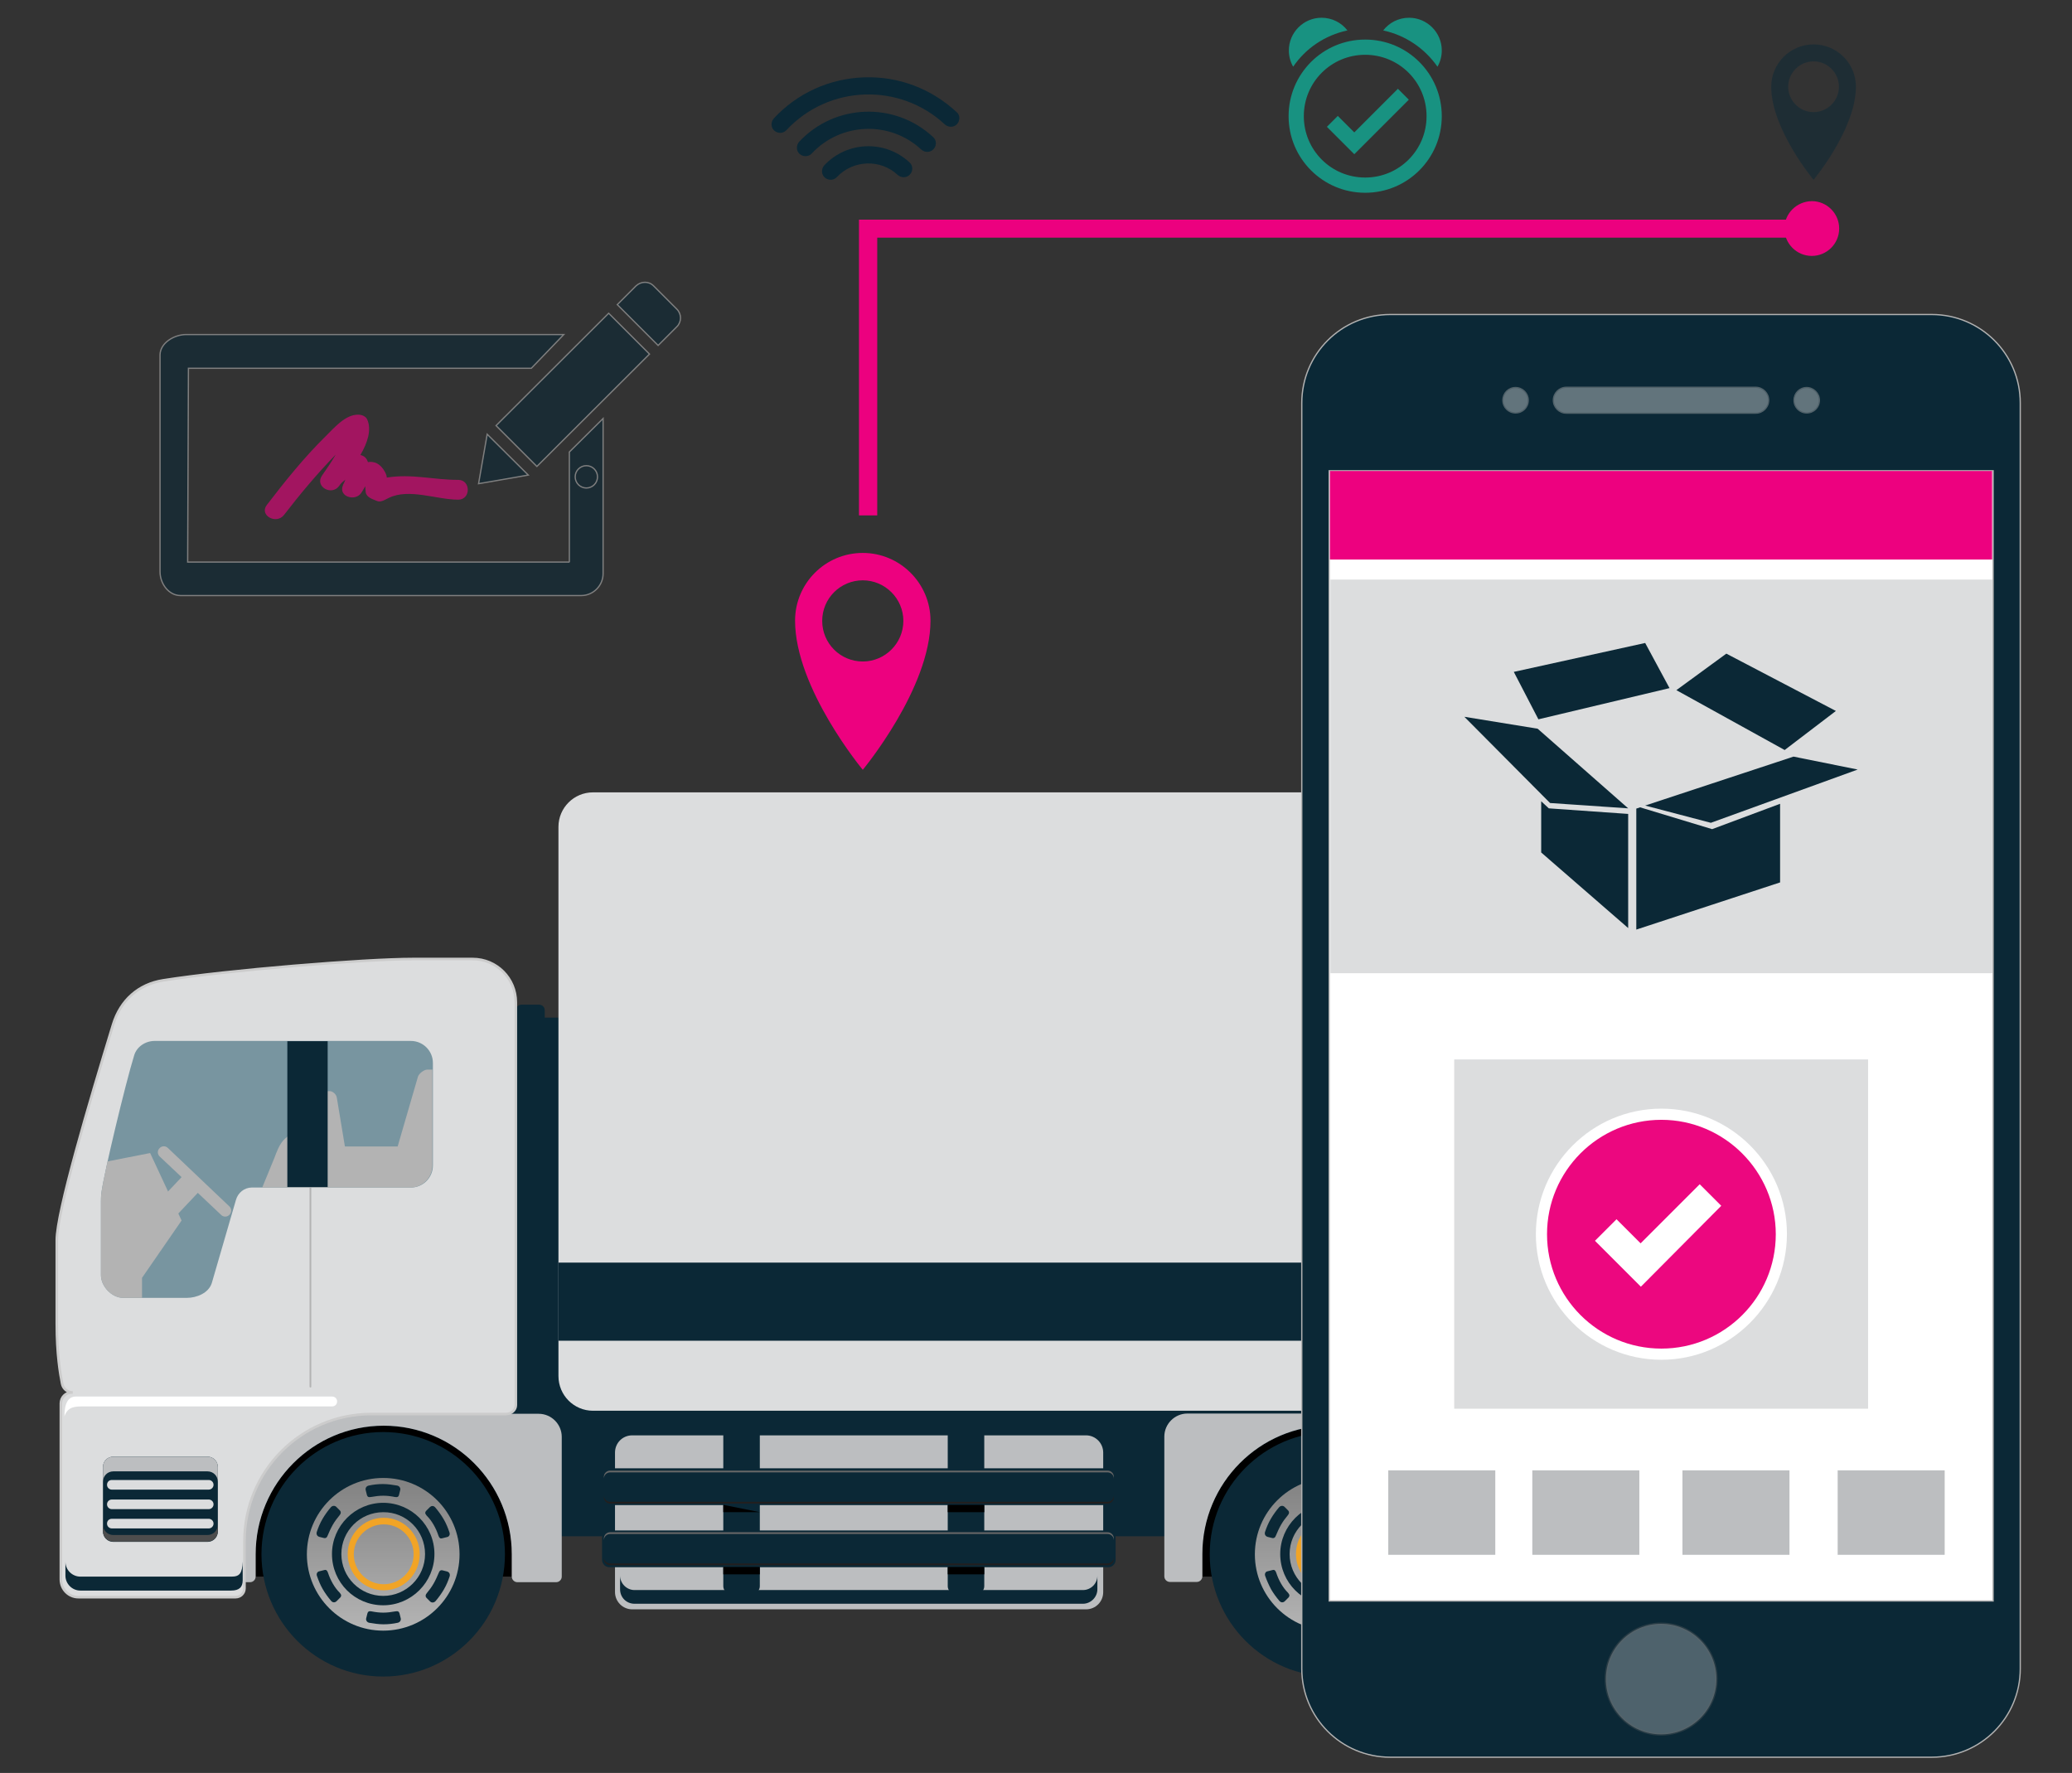 <svg enable-background="new 0 0 817 699" viewBox="0 0 817 699" xmlns="http://www.w3.org/2000/svg" xmlns:xlink="http://www.w3.org/1999/xlink"><rect x="0" y="0" width="817" height="699" fill="#333333" stroke="none"/><linearGradient id="a"><stop offset="0" stop-color="#b3b3b3"/><stop offset="1" stop-color="#808080"/></linearGradient><linearGradient id="b" gradientUnits="userSpaceOnUse" x1="151.109" x2="151.109" xlink:href="#a" y1="641.432" y2="581.16"/><linearGradient id="c" gradientUnits="userSpaceOnUse" x1="524.989" x2="524.989" xlink:href="#a" y1="641.432" y2="581.16"/><path d="m677.6 556.2h-433.1v-155h-29.7v-2.9c0-1.2-1-2.2-2.2-2.2h-7c-1.2 0-2.2 1-2.2 2.2v153.6c0 2-1.9 3.5-3.9 3.5h-169.3v50.3h617.4l-.6-13.7h30.6c1.7 0 3-1.4 3-3.1v-29.7c0-1.7-1.3-3-3-3z" fill="#0b2836"/><path d="m680.6 585.7h-10.9c-1.7 0-3-1.4-3-3.1v-16.6c0-1.7 1.4-3.1 3-3.1h10.9z" fill="#cd202e"/><path d="m668.2 579.3v2c0 1.7 1.4 3.1 3 3.1h9.4v-2h-9.4c-1.7-.1-3-1.5-3-3.1z" fill="#fff" opacity=".4"/><path d="m201.8 621.6v-8.8c0-28-22.6-50.7-50.5-50.7s-50.5 22.7-50.5 50.7v8.8z"/><path d="m87.4 557.4h125c5 0 9.1 4.1 9.1 9.1v55.1c0 1.2-1 2.2-2.2 2.2h-15.3c-1.2 0-2.2-1-2.2-2.2v-8.8c0-28-22.6-50.7-50.5-50.7s-50.5 22.7-50.5 50.7v8.8c0 1.2-1 2.2-2.2 2.2h-11.2z" fill="#bcbec0"/><path d="m575.1 621.6v-8.8c0-28-22.6-50.7-50.6-50.7-27.9 0-50.5 22.7-50.5 50.7v8.8z"/><path d="m44.6 403.9c2.9-9.5 10-15.9 19.8-17.4 25.3-4 79.3-8.4 98.5-8.4s12.1 0 23.5 0c9.4 0 17 7.6 17 17.1v158.8c0 2-1.9 3.5-3.9 3.5h-53.1c-27.6 0-50 22.4-50 50.1v18.6c0 2-1.6 3.5-3.5 3.5h-62c-3.8 0-6.9-3.1-6.9-7v-69.4c0-2.4 1.9-4.3 4.3-4.3h.4c-2.1 0-3.8-1.5-4.2-3.4-.8-4.1-2.1-11.7-2.1-23.6 0-18.7 0-23.5 0-33.1 0-11.1 12.7-53.9 22.2-85z" fill="#dcddde" stroke="#ccc" stroke-width="1.022"/><path d="m199.1 612.8c0 26.6-21.5 48.2-48 48.2s-48-21.6-48-48.2 21.5-48.2 48-48.2 48 21.6 48 48.2z" fill="#0b2836"/><path d="m181.2 612.8c0 16.6-13.5 30.1-30.1 30.1s-30.1-13.5-30.1-30.1 13.5-30.1 30.1-30.1 30.1 13.4 30.1 30.1z" fill="url(#b)"/><path d="m167.6 612.7c0 9.1-7.4 16.5-16.5 16.5s-16.5-7.4-16.5-16.5 7.4-16.5 16.5-16.5c9.1-.1 16.5 7.3 16.5 16.5zm-16.5-20.2c-11.1 0-20.2 9.1-20.2 20.2 0 11.2 9 20.2 20.2 20.2 11.1 0 20.2-9.1 20.2-20.2 0-11.2-9.1-20.2-20.2-20.2z" fill="#0b2836"/><path d="m163.1 612.8c0 6.5-5.3 11.8-11.8 11.8s-11.8-5.3-11.8-11.8 5.3-11.8 11.8-11.8 11.8 5.2 11.8 11.8zm-11.8-14.4c-7.9 0-14.2 6.4-14.2 14.3s6.4 14.3 14.2 14.3c7.9 0 14.2-6.4 14.2-14.3s-6.4-14.3-14.2-14.3z" fill="#f1a426"/><g fill="#0b2836"><path d="m151.1 589.7c1.6 0 3.1.2 4.6.5 1 .2 1.4-.1 1.6-.7l.5-2c.2-.7-.2-1.6-1.2-1.8-1.8-.3-3.7-.6-5.6-.6s-3.8.2-5.6.6c-1 .2-1.4 1.1-1.2 1.8l.5 2c.2.6.6.9 1.6.7 1.7-.3 3.2-.5 4.8-.5z"/><path d="m131.2 601.2c.8-1.4 1.7-2.6 2.7-3.8.6-.7.6-1.3.2-1.8l-1.5-1.5c-.5-.5-1.4-.6-2.1.1-1.2 1.4-2.3 2.9-3.3 4.6s-1.7 3.4-2.3 5.2c-.3 1 .3 1.7.9 1.9l2 .5c.6.1 1.1-.1 1.4-1 .6-1.4 1.2-2.8 2-4.2z"/><path d="m131.2 624.3c-.8-1.4-1.4-2.8-1.9-4.3-.3-.9-.8-1.2-1.4-1l-2 .5c-.7.1-1.3.9-.9 1.9.6 1.7 1.3 3.5 2.3 5.2s2.1 3.2 3.3 4.6c.7.8 1.6.6 2.1.1l1.5-1.5c.4-.5.5-1-.2-1.8-1.1-1.1-2-2.3-2.8-3.7z"/><path d="m151.1 635.8c-1.6 0-3.1-.2-4.6-.5-1-.2-1.4.1-1.6.7l-.5 2c-.2.7.2 1.6 1.2 1.8 1.8.3 3.7.6 5.6.6s3.8-.2 5.6-.6c1-.2 1.4-1.1 1.2-1.8l-.5-2c-.2-.6-.6-.9-1.6-.7-1.7.3-3.2.5-4.8.5z"/><path d="m171 624.3c-.8 1.4-1.7 2.6-2.7 3.8-.6.7-.6 1.3-.2 1.8l1.5 1.5c.5.5 1.4.6 2.1-.1 1.2-1.4 2.3-2.9 3.3-4.6s1.7-3.4 2.3-5.2c.3-1-.3-1.7-.9-1.9l-2-.5c-.6-.1-1.1.1-1.4 1-.6 1.4-1.2 2.8-2 4.2z"/><path d="m171 601.2c.8 1.4 1.4 2.8 1.9 4.3.3.9.8 1.2 1.4 1l2-.5c.7-.1 1.3-.9.9-1.9-.6-1.8-1.3-3.5-2.3-5.2s-2.1-3.2-3.3-4.6c-.7-.8-1.6-.6-2.1-.1l-1.5 1.5c-.4.5-.5 1 .2 1.8 1.1 1.1 2 2.3 2.8 3.7z"/><path d="m573 612.8c0 26.6-21.5 48.2-48 48.2s-48-21.6-48-48.2 21.5-48.2 48-48.2 48 21.6 48 48.2z"/></g><path d="m555 612.8c0 16.6-13.5 30.1-30.1 30.1s-30.1-13.5-30.1-30.1 13.5-30.1 30.1-30.1c16.7-.1 30.1 13.4 30.1 30.1z" fill="url(#c)"/><path d="m541.5 612.7c0 9.1-7.4 16.5-16.5 16.5s-16.5-7.4-16.5-16.5 7.4-16.5 16.5-16.5c9.1-.1 16.5 7.3 16.5 16.5zm-16.5-20.2c-11.1 0-20.2 9.1-20.2 20.2 0 11.2 9 20.2 20.2 20.2 11.1 0 20.2-9.1 20.2-20.2 0-11.2-9.1-20.2-20.2-20.2z" fill="#0b2836"/><path d="m536.9 612.8c0 6.5-5.3 11.8-11.8 11.8s-11.8-5.3-11.8-11.8 5.3-11.8 11.8-11.8c6.6-.1 11.8 5.2 11.8 11.8zm-11.7-14.4c-7.9 0-14.2 6.4-14.2 14.3s6.4 14.3 14.2 14.3c7.9 0 14.2-6.4 14.2-14.3s-6.4-14.3-14.2-14.3z" fill="#f1a426"/><path d="m525 589.7c1.6 0 3.1.2 4.6.5 1 .2 1.4-.1 1.6-.7l.5-2c.2-.7-.2-1.6-1.2-1.8-1.8-.3-3.7-.6-5.6-.6s-3.8.2-5.6.6c-1 .2-1.4 1.1-1.2 1.8l.5 2c.2.6.6.9 1.6.7 1.7-.3 3.2-.5 4.8-.5z" fill="#0b2836"/><path d="m505.1 601.2c.8-1.4 1.7-2.6 2.7-3.8.6-.7.6-1.3.2-1.8l-1.5-1.5c-.5-.5-1.4-.6-2.1.1-1.2 1.4-2.3 2.9-3.3 4.6s-1.7 3.4-2.3 5.2c-.3 1 .3 1.7.9 1.9l2 .5c.6.1 1.1-.1 1.4-1 .6-1.4 1.2-2.8 2-4.2z" fill="#0b2836"/><path d="m505.1 624.3c-.8-1.4-1.4-2.8-1.9-4.3-.3-.9-.8-1.2-1.4-1l-2 .5c-.7.1-1.3.9-.9 1.9.6 1.7 1.4 3.5 2.3 5.2 1 1.7 2.1 3.2 3.3 4.6.7.8 1.6.6 2.1.1l1.5-1.5c.4-.5.5-1-.2-1.8-1.1-1.1-2-2.3-2.8-3.7z" fill="#0b2836"/><path d="m525 635.8c-1.6 0-3.1-.2-4.6-.5-1-.2-1.4.1-1.6.7l-.5 2c-.2.7.2 1.6 1.2 1.8 1.8.3 3.7.6 5.6.6s3.8-.2 5.6-.6c1-.2 1.4-1.1 1.2-1.8l-.5-2c-.2-.6-.6-.9-1.6-.7-1.7.3-3.2.5-4.8.5z" fill="#0b2836"/><path d="m544.9 624.3c-.8 1.4-1.7 2.6-2.7 3.8-.6.7-.6 1.3-.2 1.8l1.5 1.5c.5.5 1.4.6 2.1-.1 1.2-1.4 2.3-2.9 3.3-4.6s1.7-3.4 2.3-5.2c.3-1-.3-1.7-.9-1.9l-2-.5c-.6-.1-1.1.1-1.4 1-.6 1.4-1.2 2.8-2 4.2z" fill="#0b2836"/><path d="m544.9 601.2c.8 1.4 1.4 2.8 1.9 4.3.3.9.8 1.2 1.4 1l2-.5c.7-.1 1.3-.9.9-1.9-.6-1.8-1.4-3.5-2.3-5.2-1-1.7-2.1-3.2-3.3-4.6-.7-.8-1.6-.6-2.1-.1l-1.5 1.5c-.4.5-.5 1 .2 1.8 1.1 1.1 2 2.3 2.8 3.7z" fill="#0b2836"/><path d="m657.7 615.3c0 3.8-3 6.8-6.8 6.8h-44.6c-3.8 0-6.8-3.1-6.8-6.8v-44.9c0-3.8 3-6.8 6.8-6.8h44.6c3.8 0 6.8 3.1 6.8 6.8z" fill="#bcbec0"/><path d="m649.7 614.5h-42.5c-3.1 0-5.7-2.6-5.7-5.7v5.4c0 3.2 2.5 5.7 5.7 5.7h42.5c3.1 0 5.7-2.6 5.7-5.7v-5.4c0 3.2-2.6 5.7-5.7 5.7z" fill="#0b2836"/><path d="m91.3 621.6h-59.6c-3.2 0-5.9-2.6-5.9-5.9v5.5c0 3.2 2.6 5.9 5.9 5.9h59.4c3.2 0 4.6-1.3 4.6-4.1v-7.3c-.2 4.6-1.2 5.9-4.4 5.9z" fill="#0b2836"/><path d="m25.4 558.4c0-5.1 1.5-7.8 4.5-7.8h101c2.7 0 2.7 3.9 0 3.9-4.4 0-94.3 0-97.7 0s-6.4-.1-7.8 3.9z" fill="#fff"/><path d="m435 627.7c0 3.8-3 6.8-6.8 6.8h-178.9c-3.8 0-6.8-3.1-6.8-6.8v-55c0-3.8 3-6.8 6.8-6.8h178.9c3.8 0 6.8 3.1 6.8 6.8z" fill="#bcbec0"/><path d="m427 626.9h-176.8c-3.1 0-5.7-2.6-5.7-5.7v5.4c0 3.2 2.5 5.7 5.7 5.7h176.8c3.1 0 5.7-2.6 5.7-5.7v-5.4c0 3.2-2.6 5.7-5.7 5.7z" fill="#0b2836"/><path d="m299.6 556.2v69.2c0 1.6-1.3 2.9-2.9 2.9h-8.6c-1.6 0-2.9-1.3-2.9-2.9v-69.2z" fill="#0b2836"/><path d="m388.1 556.2v69.2c0 1.6-1.3 2.9-2.9 2.9h-8.6c-1.6 0-2.9-1.3-2.9-2.9v-69.2z" fill="#0b2836"/><path d="m439.9 590.5c0 1.6-1.3 2.9-2.9 2.9h-196.7c-1.6 0-2.9-1.3-2.9-2.9v-8.7c0-1.6 1.3-2.9 2.9-2.9h196.7c1.6 0 2.9 1.3 2.9 2.9z" fill="#0b2836"/><path d="m439.9 615c0 1.6-1.3 2.9-2.9 2.9h-196.7c-1.6 0-2.9-1.3-2.9-2.9v-8.7c0-1.6 1.3-2.9 2.9-2.9h196.7c1.6 0 2.9 1.3 2.9 2.9z" fill="#0b2836"/><path d="m436.7 604.1h-196.1c-1.4 0-2.5 1.1-2.5 2.5v.7c0-1.4 1.1-2.5 2.5-2.5h196.1c1.4 0 2.5 1.1 2.5 2.5v-.7c0-1.4-1.1-2.5-2.5-2.5z" fill="#666"/><path d="m436.7 616.4h-196.1c-1.4 0-2.5-1.1-2.5-2.5v.7c0 1.4 1.1 2.5 2.5 2.5h196.1c1.4 0 2.5-1.1 2.5-2.5v-.7c0 1.4-1.1 2.5-2.5 2.5z" fill="#221f1f"/><path d="m240.6 579.8c-1.4 0-2.5 1.1-2.5 2.5v.7c0-1.4 1.1-2.5 2.5-2.5h196.1c1.4 0 2.5 1.1 2.5 2.5v-.7c0-1.4-1.1-2.5-2.5-2.5" fill="#666"/><path d="m436.7 592.1h-196.1c-1.4 0-2.5-1.1-2.5-2.5v.7c0 1.4 1.1 2.5 2.5 2.5h196.1c1.4 0 2.5-1.1 2.5-2.5v-.7c0 1.4-1.1 2.5-2.5 2.5z" fill="#221f1f"/><path d="m299.6 596.2h-14.4v-2.9"/><path d="m285.2 617.8h14.4v2.9h-14.4z"/><path d="m373.7 593.3h14.4v2.9h-14.4z"/><path d="m373.7 617.8h14.4v2.9h-14.4z"/><path d="m676.3 542.5c0 7.5-6.1 13.7-13.6 13.7h-428.9c-7.5 0-13.6-6.1-13.6-13.7v-216.5c0-7.5 6.1-13.6 13.6-13.6h428.8c7.5 0 13.6 6.1 13.6 13.6v216.5z" fill="#dcddde"/><path d="m122.4 468.2v78.5" fill="none" stroke="#b3b3b3" stroke-linecap="round" stroke-linejoin="round" stroke-width=".681"/><path d="m85.9 603.8c0 2.3-1.8 4.1-4.1 4.1h-37.1c-2.3 0-4.1-1.8-4.1-4.1v-25.4c0-2.3 1.8-4.1 4.1-4.1h37.1c2.3 0 4.1 1.8 4.1 4.1z" fill="#0b2836"/><path d="m81.8 574.3h-37.1c-2.3 0-4.1 1.8-4.1 4.1v5.8c0-2.3 1.8-4.1 4.1-4.1h37.1c2.3 0 4.1 1.8 4.1 4.1v-5.8c0-2.3-1.8-4.1-4.1-4.1z" fill="#bcbec0"/><path d="m81.8 605.2h-37.1c-2.3 0-4.1-1.8-4.1-4.1v2.6c0 2.3 1.8 4.1 4.1 4.1h37.1c2.3 0 4.1-1.8 4.1-4.1v-2.6c0 2.3-1.8 4.1-4.1 4.1z" fill="#4d4d4d"/><path d="m83.5 505.9 9.5-32.7c.8-3 3.4-5 6.3-5h62.7c4.8 0 8.7-3.9 8.7-8.7v-40.4c0-4.8-3.9-8.7-8.7-8.7h-101c-3.7 0-7.1 2.3-8.1 5.7-3.5 11.3-11.9 46.5-12.9 54-.2 1.1-.2 3.4-.2 3.9v28.7c0 4.5 4.3 9 8.8 9h25.1c3.7 0 8.5-1.8 9.8-5.8z" fill="#7895a0"/><path d="m44.1 587.3c-1 0-1.9-.8-1.9-1.9s.8-1.9 1.9-1.9h38.2c1 0 1.9.8 1.9 1.9 0 1-.8 1.9-1.9 1.9z" fill="#dcddde"/><path d="m44.1 595c-1 0-1.9-.8-1.9-1.9 0-1 .8-1.9 1.9-1.9h38.2c1 0 1.9.8 1.9 1.9 0 1-.8 1.9-1.9 1.9z" fill="#dcddde"/><path d="m44.1 602.6c-1 0-1.9-.8-1.9-1.9s.8-1.9 1.9-1.9h38.2c1 0 1.9.8 1.9 1.9 0 1-.8 1.9-1.9 1.9z" fill="#dcddde"/><path d="m42.4 457.9c-1.2 5.5-2.1 10-2.4 12.2-.2 1.1-.2 3.4-.2 3.9v28.7c0 4.5 4.3 9 8.8 9h7.4v-7.9l15.6-22.6-12.4-26.6zm122.4-33.4-8 27.5h-20.8l-3.2-19.3c-.3-1.6-1.9-2.5-2.7-2.5h-10.1c-3.1 0-7.7 13.9-5.6 17.2-3.1 2-4.2 3.7-6.2 9.1l-4.8 11.7h58.4c4.8 0 8.7-3.9 8.7-8.7v-37.8h-2c-1.4 0-3.4 1.7-3.7 2.8z" fill="#b3b3b3"/><path d="m90.4 475.6-24.2-23c-.9-.9-2.4-.9-3.3.1-.9.9-.9 2.4.1 3.3l8.6 8.1-12 12.7 6.4 6.2 12-12.7 9.2 8.7c.9.9 2.4.9 3.3-.1.9-.9.9-2.4-.1-3.3z" fill="#b3b3b3"/><path d="m113.3 410.5h15.9v57.5h-15.9z" fill="#0b2836"/><path d="m577.3 623.7h10.6c1.2 0 2.2-1 2.2-2.2v-55.1c0-5-4.1-9.1-9.1-9.1h-112.8c-5 0-9.1 4.1-9.1 9.1v55.1c0 1.2 1 2.2 2.2 2.2h10.6c1.2 0 2.2-1 2.2-2.2v-8.8c0-28 22.6-50.7 50.5-50.7s50.6 22.7 50.6 50.7v8.8c-.1 1.3.9 2.2 2.1 2.2z" fill="#bcbec0"/><path d="m220.2 497.8h456.1v30.8h-456.1z" fill="#0b2836"/><path d="m340.2 218c-14.8 0-26.7 12-26.7 26.7 0 26.7 26.7 58.8 26.7 58.8s26.7-32.1 26.7-58.8c0-14.7-12-26.7-26.7-26.7zm0 42.8c-8.9 0-16-7.2-16-16 0-8.9 7.2-16 16-16s16 7.2 16 16-7.2 16-16 16z" fill="#ed017f"/><path d="m715.1 17.5c-9.2 0-16.7 7.5-16.7 16.7 0 16.7 16.7 36.7 16.7 36.7s16.7-20 16.7-36.7c0-9.3-7.5-16.7-16.7-16.7zm0 26.7c-5.5 0-10-4.5-10-10s4.5-10 10-10 10 4.5 10 10-4.5 10-10 10z" fill="#0a2836" opacity=".5"/><path d="m345.9 203.2v-109.5h368.4v-7.1h-375.6v116.6z" fill="#ec017f"/><path d="m703.6 90.1c0 5.9 4.8 10.8 10.8 10.8 5.9 0 10.8-4.8 10.8-10.8 0-5.9-4.8-10.8-10.8-10.8-6 .1-10.8 4.9-10.8 10.8z" fill="#ec017f"/><path d="m358.8 68.8c-1.3 1.4-3.4 1.4-4.8.2-6.8-6.4-17.6-6-24 .8-1.3 1.4-3.4 1.4-4.8.2-1.4-1.3-1.4-3.4-.2-4.8 9-9.6 24-10.1 33.6-1.2 1.4 1.2 1.5 3.4.2 4.8z" fill="#0b2836"/><path d="m368.1 58.8c-1.3 1.4-3.4 1.4-4.8.2-12.3-11.5-31.7-10.8-43.2 1.5-1.3 1.4-3.4 1.4-4.8.2s-1.4-3.4-.2-4.8c14.1-15.1 37.8-15.9 52.9-1.8 1.3 1.2 1.4 3.3.1 4.7z" fill="#0b2836"/><path d="m377.4 48.9c-1.3 1.4-3.4 1.4-4.8.2-17.8-16.6-45.8-15.7-62.5 2.2-1.3 1.4-3.4 1.4-4.8.2-1.4-1.3-1.4-3.4-.2-4.8 9.3-10 21.9-15.7 35.5-16.2s26.6 4.4 36.6 13.7c1.4 1.1 1.4 3.3.2 4.7z" fill="#0b2836"/><g fill="#189281" transform="translate(160 448)"><path d="m378.3-432.4c-16.7 0-30.2 13.5-30.2 30.2s13.5 30.2 30.2 30.2 30.2-13.5 30.2-30.2-13.5-30.2-30.2-30.2zm0 54.4c-13.4 0-24.2-10.8-24.2-24.2s10.8-24.2 24.2-24.2 24.2 10.8 24.2 24.2-10.8 24.2-24.2 24.2zm28.5-43.7c1.1-1.9 1.7-4.1 1.7-6.4 0-7.1-5.8-12.9-12.9-12.9-4.2 0-7.9 2-10.2 5 8.8 1.9 16.4 7.1 21.4 14.3zm-35.5-14.3c-2.4-3.1-6.1-5-10.2-5-7.1 0-12.9 5.8-12.9 12.9 0 2.3.6 4.5 1.7 6.4 4.9-7.2 12.5-12.4 21.4-14.3z"/><path d="m391.2-413-17.2 17.2-6.5-6.5-4.3 4.3 10.8 10.8 21.5-21.5z"/></g><path d="m761.7 124h-213.5c-19.3 0-34.9 15.6-34.9 34.9v499c0 19.3 15.6 34.9 34.9 34.9h213.5c19.3 0 34.9-15.6 34.9-34.9v-499c0-19.3-15.6-34.9-34.9-34.9z" fill="#0b2836" stroke="#b2b2b2" stroke-miterlimit="10" stroke-width=".5"/><path d="m524.1 185.6h261.8v445.6h-261.8z" fill="#fff" stroke="#b2b2b2" stroke-miterlimit="10" stroke-width=".5"/><g fill="#dcddde" opacity=".42" stroke="#b2b2b2" stroke-miterlimit="10" stroke-width=".5"><path d="m692.3 152.7h-74.7c-2.8 0-5.1 2.3-5.1 5.1s2.3 5.1 5.1 5.1h74.7c2.8 0 5.1-2.3 5.1-5.1s-2.3-5.1-5.1-5.1z"/><path d="m597.6 152.8c-2.8 0-5 2.2-5 5s2.2 5 5 5 5-2.2 5-5c0-2.7-2.2-5-5-5z"/><path d="m712.4 152.8c-2.8 0-5 2.2-5 5s2.2 5 5 5 5-2.2 5-5c0-2.7-2.3-5-5-5z"/></g><circle cx="655" cy="662" fill="#e9e9e9" opacity=".3" r="21.8" stroke="#666" stroke-miterlimit="10"/><path d="m573.4 417.7h163.2v137.7h-163.2z" fill="#dcddde"/><path d="m547.4 579.7h42.2v33.3h-42.2z" fill="#bcbec0"/><path d="m604.2 579.7h42.2v33.3h-42.2z" fill="#bcbec0"/><path d="m663.4 579.7h42.2v33.3h-42.2z" fill="#bcbec0"/><path d="m724.6 579.7h42.2v33.3h-42.2z" fill="#bcbec0"/><path d="m524.4 185.7h261.1v34.9h-261.1z" fill="#ed017f"/><path d="m524.6 228.5h261v155.2h-261z" fill="#dcddde"/><circle cx="655.1" cy="486.6" fill="#ec077f" r="47.3"/><path d="m655.1 536.1c-27.3 0-49.5-22.2-49.5-49.5s22.2-49.5 49.5-49.5 49.5 22.2 49.5 49.5c-.1 27.3-22.3 49.5-49.5 49.5zm0-94.6c-24.9 0-45.1 20.2-45.1 45.1s20.2 45.1 45.1 45.1 45.1-20.2 45.1-45.1c0-24.8-20.3-45.1-45.1-45.1z" fill="#fff"/><path d="m637.4 480.7 9.5 9.5 23.3-23.3 8.5 8.5-31.7 31.9-18.1-18.1z" fill="#fff"/><path d="m645.2 366.5 56.7-18.6v-31l-26.8 10-28.4-8.6-1.5.5z" fill="#0b2836"/><path d="m610.7 318.7 31.3 2.2v45l-34.3-29.8v-20.2z" fill="#0b2836"/><path d="m648.7 317.6 25.9 6.8 57.9-21-25.3-5.1z" fill="#0b2836"/><path d="m642 318.7-30.8-2.1-33.8-34 28.9 4.7z" fill="#0b2836"/><path d="m661 272.1 19.7-14.4 43.2 22.6-20.2 15.4z" fill="#0b2836"/><path d="m658.3 271.3-9.6-17.8-51.8 11.4 9.7 18.7z" fill="#0b2836"/><g opacity=".6"><g fill="#0b2836" stroke="#b2b2b2" stroke-miterlimit="10" stroke-width=".5"><path d="m266.9 121.9-9.2-9.2c-1-1-2.2-1.4-3.4-1.4-1.3 0-2.5.5-3.5 1.4l-7.4 7.4 16.1 16.1 7.4-7.4c1.9-1.9 1.9-5 0-6.9zm0 0"/><path d="m195.6 167.8 16.1 16.1 44.4-44.3-16.1-16.1zm0 0"/><path d="m192.1 171.2-3.4 19.5 19.6-3.4zm0 0"/><path d="m224.6 221.6h-150.6l.3-76.4h135.2l12.8-13.3h-148.9c-4.7 0-10.3 3.3-10.3 8.1v85.4c0 4.7 3.4 9.4 8.1 9.4h158c4.7 0 8.6-3.9 8.6-8.6v-61.2l-13.3 13.2v43.4zm0 0"/></g><path d="m144.2 194.1c.4 2.1 2.8 2.7 4.4 3.4s3.4-.6 4.7-1.2c8-3.9 18.8.7 27.4.7 5 0 5-7.8 0-7.8-10 0-18.3-2.5-28.2-.9 0-.6-.2-1.3-.8-2.4-1.8-3.2-4.2-4.1-6.6-3.7-.2-.4-.3-.7-.5-1.1-.6-1-1.5-1.5-2.5-1.7 2.8-4.8 4.5-9.9 2.7-14-.5-1.2-2.1-1.9-3.4-1.9-5.2-.2-9.7 5.3-13.1 8.6-8.4 8.3-15.9 17.6-23.1 27-3.1 4 3.7 7.9 6.8 3.9 6.4-8.3 13.1-16.3 20.4-23.8-1.7 2.9-3.6 5.7-5.5 8.4-2.8 4.3 3.9 8 6.8 4 .7-1.1 1.6-1.8 2.5-2.5-.2.5-.4 1-.6 1.4-.2.3-.3.6-.4.9-1.8 4.4 4.8 6.4 7.2 3 .6-.9 1.1-1.8 1.6-2.7.1.6.1 1.5.2 2.4zm0 0" fill="#ed017f"/><circle cx="231.2" cy="188" fill="#0b2836" r="4.4" stroke="#b2b2b2" stroke-miterlimit="10" stroke-width=".5"/></g></svg>